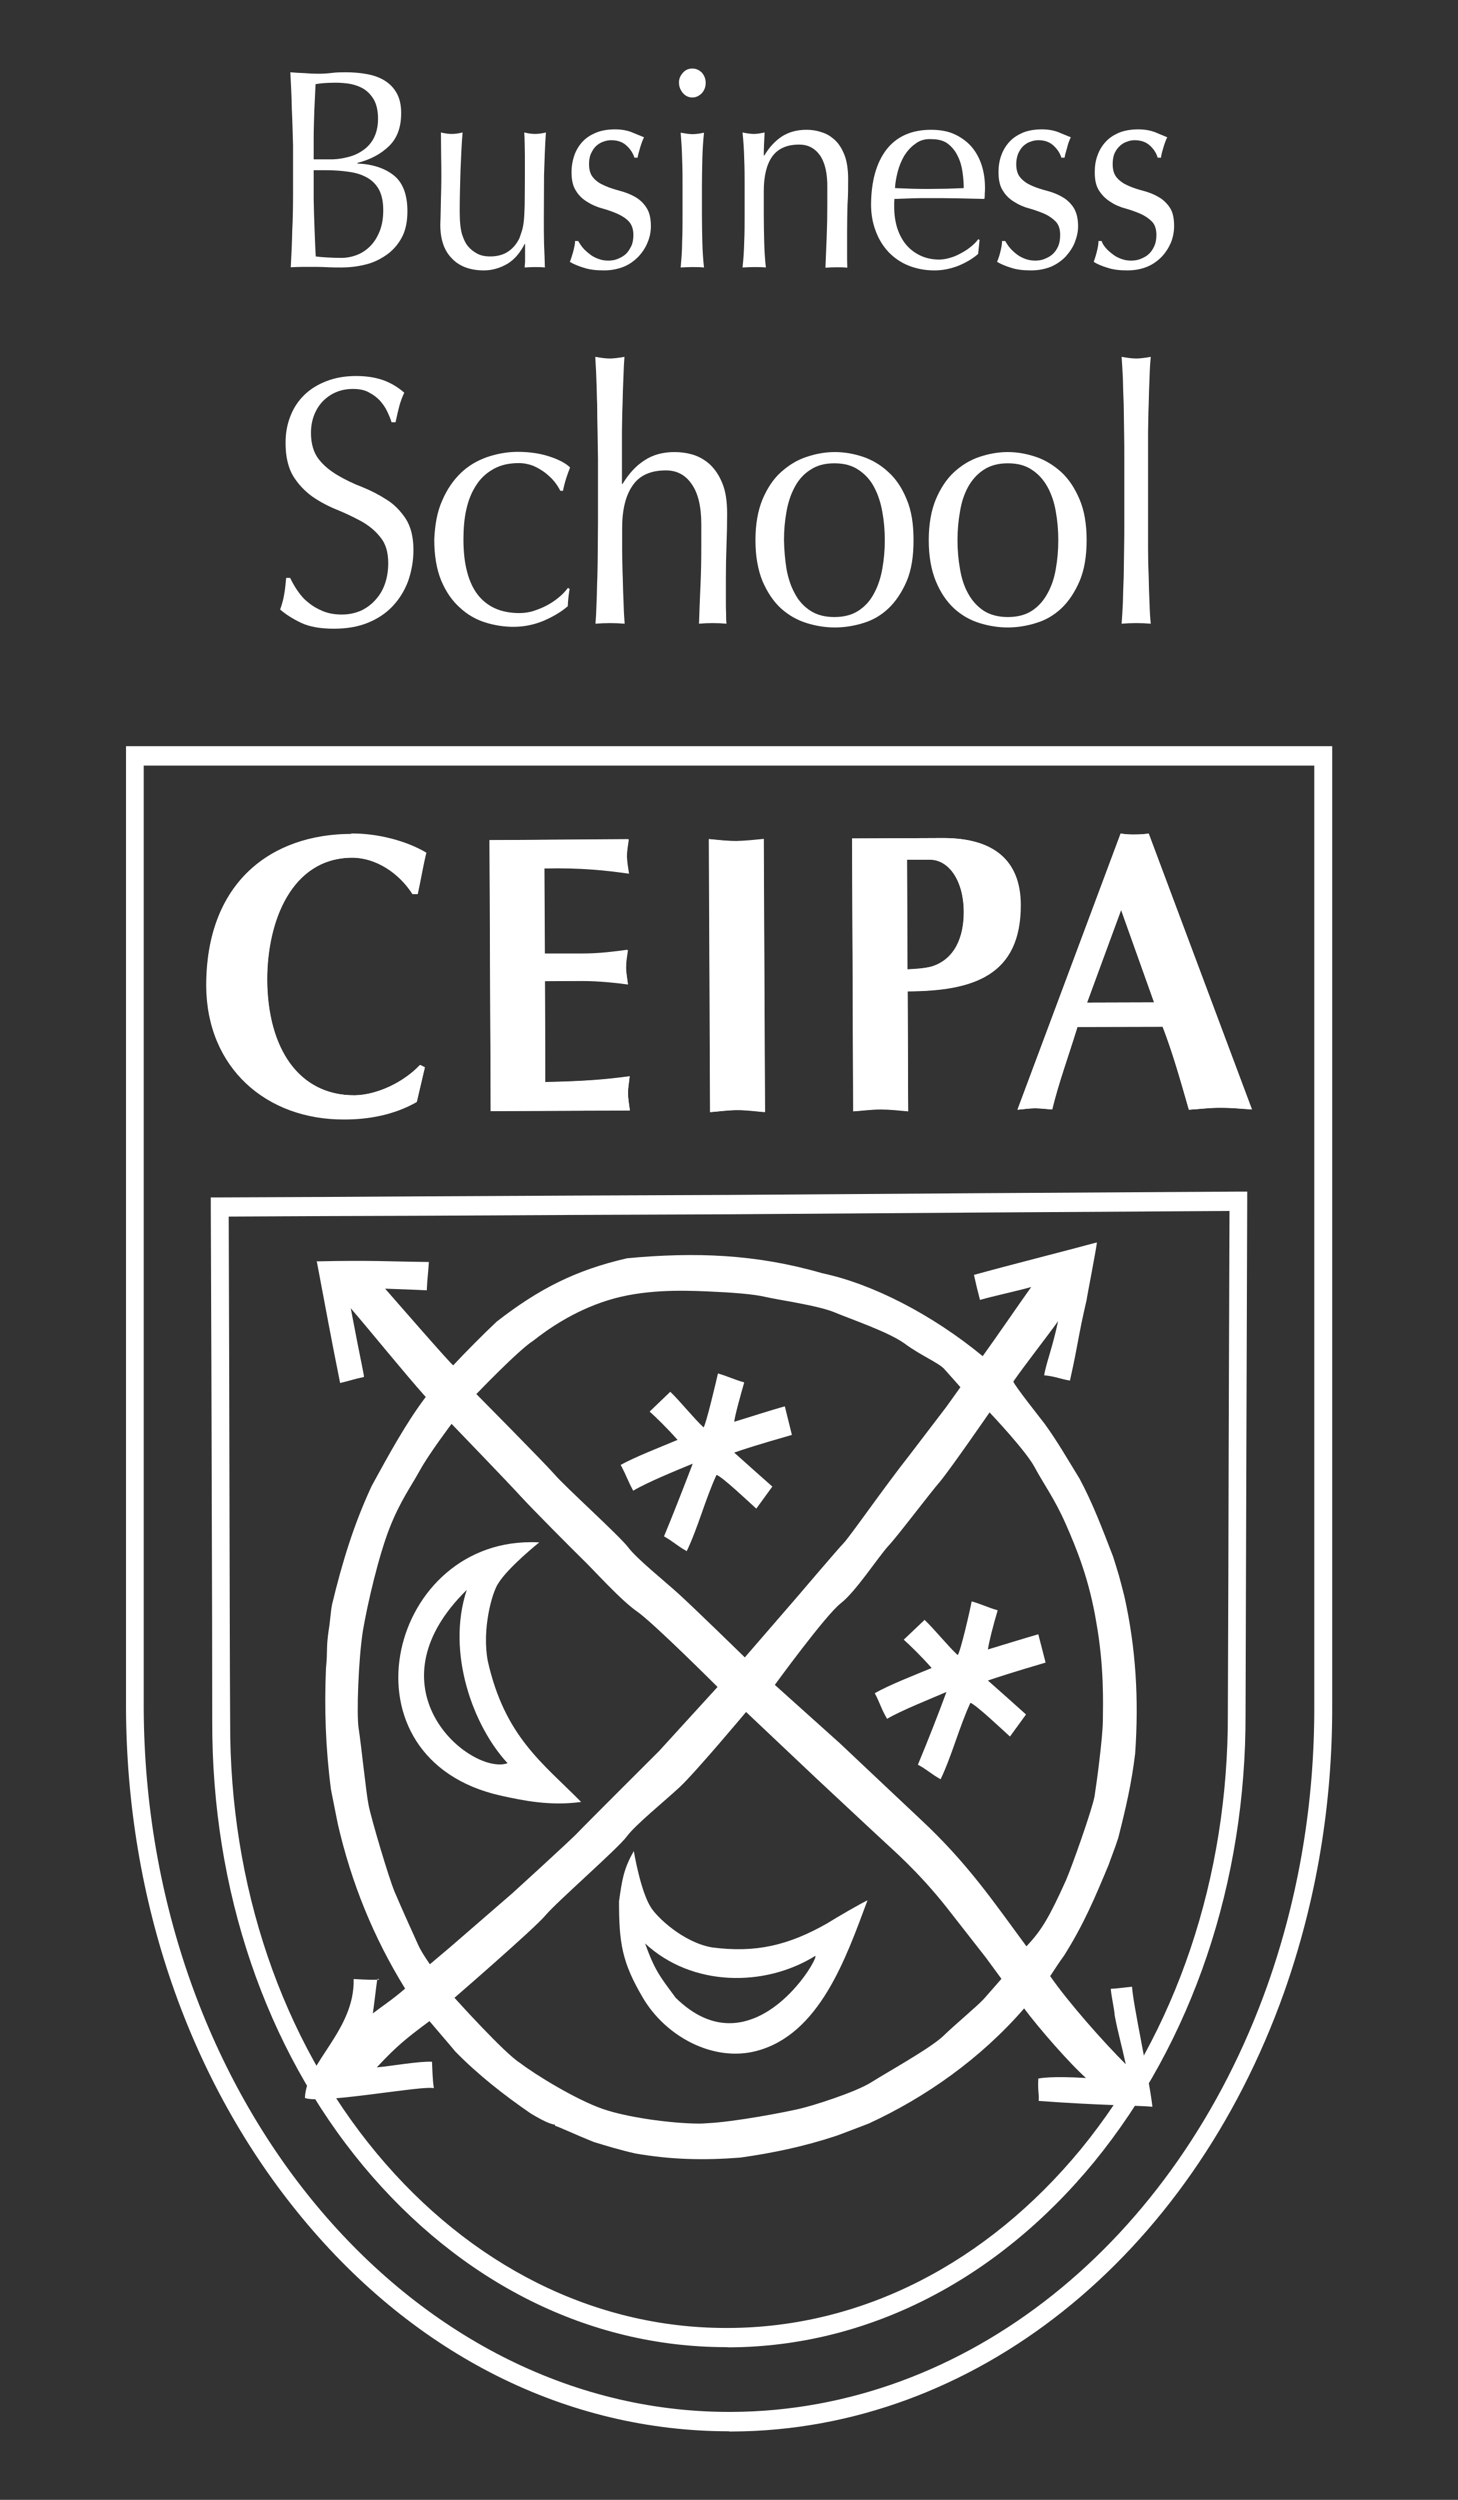<svg xmlns="http://www.w3.org/2000/svg" xmlns:xlink="http://www.w3.org/1999/xlink" id="Capa_1" x="0px" y="0px" viewBox="0 0 70 120" style="enable-background:new 0 0 70 120;" xml:space="preserve">
<rect x="0" y="0" width="70" height="120" fill="#333333" stroke="none"/>
<style type="text/css">
	.st0{fill-rule:evenodd;clip-rule:evenodd;fill:#FFFFFF;}
	.st1{fill:#FFFFFF;}
</style>
<g>
	<path class="st0" d="M20.16,51.12c-0.78,0.83-2.05,1.44-3.14,1.46c-2.7,0.01-4.18-2.27-4.2-5.55c0-2.8,1.16-5.84,4.07-5.86   c1.14,0,2.26,0.73,2.91,1.75h0.25c0.13-0.67,0.24-1.33,0.4-1.96c-1.01-0.62-2.42-0.92-3.59-0.92c-3.82,0.03-6.97,2.3-6.96,7.3   c0.03,3.92,2.88,6.42,6.64,6.4c1.18,0,2.41-0.23,3.47-0.84l0.38-1.64L20.16,51.12z M23.51,40.33l0.05,13l6.68-0.02   c-0.03-0.27-0.09-0.56-0.09-0.83c0-0.26,0.06-0.55,0.08-0.81c-1.06,0.16-2.26,0.25-4.05,0.28l-0.02-4.85l1.82-0.01   c0.8,0.01,1.51,0.08,2.17,0.17c-0.03-0.27-0.09-0.55-0.09-0.82c0-0.27,0.05-0.56,0.09-0.83c-0.65,0.1-1.36,0.18-2.17,0.18   l-1.82,0.01l-0.02-4.11c1.79-0.04,2.99,0.1,4.06,0.25c-0.04-0.26-0.09-0.56-0.1-0.82c0-0.26,0.05-0.55,0.09-0.82L23.51,40.33z    M34.09,53.39c0.45-0.04,0.88-0.1,1.32-0.1c0.43,0,0.88,0.06,1.31,0.1l-0.06-13.11c-0.43,0.05-0.87,0.11-1.31,0.1   c-0.44,0.01-0.87-0.05-1.32-0.1L34.09,53.39z M43.57,47.59c3.17-0.01,5.44-0.76,5.42-4.15c0-2.16-1.33-3.22-3.76-3.21l-4.32,0.02   l0.05,13.1c0.45-0.03,0.88-0.09,1.32-0.09c0.44,0,0.89,0.05,1.32,0.09L43.57,47.59z M43.55,41.27h1.08c0.92-0.01,1.64,1,1.65,2.52   c0,1.17-0.42,2.26-1.56,2.61c-0.36,0.09-0.77,0.13-1.15,0.14L43.55,41.27z M55.82,49.29c0.49,1.27,0.86,2.56,1.26,3.98   c0.51-0.03,1-0.1,1.51-0.1c0.51,0,1,0.05,1.51,0.08l-4.95-13.24c-0.22,0.04-0.43,0.05-0.67,0.05c-0.23,0.01-0.43-0.01-0.67-0.04   l-4.96,13.25c0.27-0.02,0.57-0.07,0.85-0.07c0.27,0,0.54,0.04,0.81,0.05c0.33-1.31,0.77-2.49,1.22-3.95L55.82,49.29z M52.19,48.13   l1.64-4.45l1.58,4.44L52.19,48.13z"></path>
	<path class="st1" d="M35.01,116.71c-7.76,0-15.04-3.63-20.5-10.24c-5.42-6.55-8.42-15.23-8.46-24.45v-46.2h57.91v46   c0.02,4.78-0.76,9.43-2.31,13.82c-4.54,12.76-14.93,21.03-26.5,21.08H35.01z M6.9,36.75v45.27c0.08,18.61,12.69,33.76,28.11,33.76   h0.12c11.21-0.05,21.31-8.09,25.72-20.48c1.51-4.27,2.27-8.81,2.25-13.48V36.75H6.9z"></path>
	<path class="st1" d="M34.85,112.67c-6.56,0-12.74-3.09-17.41-8.7c-4.7-5.66-7.27-13.24-7.25-21.33c0-3.14-0.01-6.28-0.02-9.41   c-0.01-5.1-0.03-10.19-0.05-15.29l0-0.46l0.43,0c3.21-0.01,6.43-0.03,9.65-0.05c4.93-0.03,9.87-0.05,14.81-0.07   c8.16-0.06,16.32-0.11,24.45-0.16h0.42v0.47c-0.01,3.95-0.03,7.9-0.04,11.86c-0.01,4.24-0.03,8.48-0.04,12.71   c0.03,8.11-2.55,15.76-7.27,21.54c-4.69,5.71-10.92,8.87-17.52,8.9L34.85,112.67z M10.98,58.4c0.02,4.95,0.03,9.89,0.04,14.83   c0.01,3.14,0.01,6.28,0.03,9.42c-0.03,7.87,2.48,15.23,7.03,20.71c4.5,5.41,10.46,8.39,16.78,8.39H35   c6.36-0.03,12.36-3.08,16.9-8.59c4.58-5.61,7.08-13.04,7.05-20.92c0.02-4.25,0.03-8.48,0.04-12.72c0.01-3.8,0.03-7.6,0.04-11.39   c-7.99,0.05-16,0.1-24.03,0.16c-4.93,0.02-9.87,0.04-14.8,0.07C17.12,58.37,14.05,58.38,10.98,58.4"></path>
	<path class="st1" d="M23.5,40.33l0.06,13.01l6.68-0.04c-0.04-0.27-0.09-0.56-0.09-0.82c-0.01-0.27,0.05-0.55,0.08-0.82   c-1.06,0.15-2.27,0.25-4.05,0.28l-0.02-4.85l1.83-0.01c0.78,0,1.51,0.07,2.15,0.16c-0.03-0.28-0.09-0.56-0.09-0.83   c0-0.27,0.05-0.56,0.07-0.82c-0.65,0.09-1.36,0.18-2.15,0.18l-1.83,0l-0.02-4.1c1.8-0.04,2.99,0.1,4.06,0.25   c-0.05-0.27-0.09-0.56-0.09-0.82c0-0.26,0.05-0.56,0.08-0.82L23.5,40.33z M35.36,40.37c-0.43,0-0.88-0.05-1.31-0.09l0.05,13.1   c0.44-0.03,0.88-0.1,1.31-0.1c0.44,0,0.88,0.06,1.32,0.09l-0.06-13.1C36.24,40.31,35.79,40.36,35.36,40.37 M43.54,41.26h1.09   c0.92-0.01,1.64,1,1.64,2.53c0,1.16-0.41,2.26-1.55,2.61c-0.37,0.09-0.77,0.11-1.16,0.13L43.54,41.26z M45.23,40.23l-4.32,0.02   l0.06,13.09c0.45-0.03,0.87-0.1,1.32-0.1c0.44,0,0.87,0.06,1.31,0.09l-0.02-5.75c3.16-0.02,5.44-0.75,5.43-4.15   c-0.01-2.14-1.31-3.2-3.7-3.2H45.23z M16.86,40.03c-3.82,0.01-6.96,2.3-6.94,7.28c0.01,3.92,2.86,6.43,6.62,6.41   c1.17-0.01,2.42-0.25,3.47-0.84l0.39-1.65l-0.22-0.11c-0.79,0.83-2.06,1.44-3.14,1.46c-2.71,0.01-4.19-2.27-4.21-5.55   c0-2.8,1.16-5.84,4.08-5.86c1.13-0.01,2.26,0.71,2.92,1.74l0.23-0.01c0.15-0.67,0.25-1.31,0.41-1.97c-1.01-0.6-2.39-0.92-3.53-0.92   H16.86 M53.82,43.67l1.59,4.45l-3.22,0.01L53.82,43.67z M54.47,40.06c-0.22,0-0.44-0.01-0.67-0.05l-4.95,13.26   c0.27-0.02,0.55-0.07,0.84-0.07c0.28,0,0.54,0.04,0.83,0.06c0.32-1.32,0.76-2.51,1.21-3.97l4.09-0.01   c0.49,1.28,0.85,2.58,1.26,3.99c0.51-0.03,1.01-0.1,1.51-0.09c0.51-0.01,1.01,0.05,1.52,0.08l-4.96-13.24   C54.91,40.04,54.71,40.06,54.47,40.06"></path>
	<path class="st1" d="M18.13,94.99c0,0.02,0,0.03-0.01,0.05c0.07-0.01,0.09-0.02,0.08-0.03C18.19,95,18.13,94.99,18.13,94.99   L18.13,94.99 M32.44,95.9c-0.77-1.04-1-1.31-1.47-2.61c2.25,2.09,5.74,2.11,8.17,0.6c0.18,0.04-1.63,3.23-4.12,3.23   C34.22,97.12,33.35,96.79,32.44,95.9 M29.72,91.27c0,2,0.14,2.92,1.14,4.62c1.11,1.89,3.39,3.09,5.43,2.57   c3.06-0.78,4.33-4.48,5.36-7.24c-0.39,0.19-1.41,0.78-1.94,1.11c-1.85,1.05-3.42,1.43-5.54,1.15c-1.39-0.25-2.65-1.47-2.92-1.92   c-0.5-0.77-0.82-2.7-0.82-2.7C29.93,89.72,29.86,90.29,29.72,91.27 M45.98,79.45c-0.43-0.39-1.17-1.3-1.59-1.69l-1,0.95   c0.32,0.29,0.82,0.77,1.34,1.36c-0.77,0.32-2.06,0.82-2.73,1.21c0.28,0.54,0.28,0.69,0.59,1.23c0.65-0.39,2.11-0.97,2.85-1.29   c-0.38,1.04-0.92,2.41-1.37,3.49c0.49,0.27,0.58,0.41,1.09,0.7c0.54-1.13,0.89-2.5,1.43-3.67c0.26,0.08,1.6,1.35,1.9,1.62   l0.77-1.06c-0.45-0.41-1.38-1.23-1.83-1.63c0.45-0.15,1.1-0.37,2.77-0.86l-0.35-1.36c-0.59,0.17-1.83,0.55-2.42,0.73   c0.05-0.36,0.27-1.22,0.47-1.88c-0.54-0.16-0.71-0.27-1.25-0.43C46.58,77.27,46.11,79.31,45.98,79.45 M22.41,76.32   c-1,3.02,0.32,6.56,1.96,8.32c-0.12,0.04-0.24,0.06-0.37,0.06C21.99,84.7,17.87,80.78,22.41,76.32 M24.06,86.2   c1.09,0.24,2.36,0.5,3.84,0.3c-1.83-1.86-3.66-3.12-4.48-6.76c-0.29-1.52,0.2-3.29,0.5-3.73c0.48-0.78,1.97-1.97,1.97-1.97   c-0.13-0.01-0.26-0.01-0.4-0.01C18.55,74.03,16.17,84.45,24.06,86.2 M33.78,68.52c-0.45-0.41-1.17-1.31-1.6-1.71l-0.99,0.95   c0.32,0.29,0.82,0.77,1.34,1.36c-0.76,0.32-2.05,0.82-2.73,1.2c0.29,0.55,0.31,0.69,0.6,1.24c0.66-0.4,2.11-0.99,2.86-1.3   c-0.4,1.04-0.93,2.41-1.38,3.49c0.49,0.28,0.58,0.42,1.09,0.71c0.54-1.12,0.89-2.49,1.43-3.66c0.26,0.07,1.6,1.34,1.91,1.62   l0.77-1.06c-0.46-0.41-1.39-1.23-1.83-1.63c0.45-0.16,1.1-0.37,2.77-0.85l-0.34-1.37c-0.6,0.16-1.83,0.56-2.43,0.74   c0.05-0.37,0.29-1.22,0.48-1.89c-0.55-0.16-0.72-0.27-1.26-0.43C34.38,66.33,33.9,68.36,33.78,68.52 M15.22,60.54L15.22,60.54   c-0.01,0.01-0.01,0.01-0.02,0.01c-0.01,0.01-0.02,0.02,0,0.01h0.02V60.54C15.22,60.54,15.22,60.54,15.22,60.54 M28.95,101.24   c-1.28-0.44-3.27-1.66-3.98-2.21c-0.75-0.46-3.15-3.13-3.15-3.13s3.85-3.33,4.38-3.97c0.55-0.65,3.47-3.2,3.89-3.77   c0.43-0.58,1.8-1.68,2.55-2.38c0.76-0.71,3.18-3.6,3.18-3.6l3.29,3.11c0,0,3.08,2.88,3.39,3.16c0.3,0.29,1.58,1.38,2.94,3.1   l1.9,2.43l0.74,1.01c0,0-0.52,0.6-0.84,0.96c-0.33,0.36-1.35,1.2-1.98,1.81c-0.65,0.6-2.68,1.72-3.45,2.21   c-0.78,0.48-2.81,1.12-3.43,1.26c-0.62,0.15-3.11,0.63-4.41,0.69c-0.13,0.01-0.27,0.02-0.41,0.02   C32.18,101.93,30.11,101.64,28.95,101.24 M20.09,93.39c-0.17-0.37-0.86-1.9-1.15-2.59c-0.28-0.67-1.14-3.57-1.25-4.18   c-0.12-0.62-0.36-2.96-0.47-3.64c-0.11-0.67-0.01-3.33,0.2-4.68c0.23-1.36,0.77-3.64,1.28-4.94c0.51-1.3,1.02-1.98,1.46-2.78   c0.44-0.8,1.52-2.23,1.52-2.23s2.78,2.88,3.34,3.5c0.56,0.61,2.39,2.45,2.9,2.95c0.51,0.48,1.87,2.01,2.67,2.56   c0.79,0.55,3.86,3.62,3.86,3.62l-2.81,3.08c0,0-3.61,3.6-3.89,3.9c-0.28,0.31-3.16,2.93-3.16,2.93l-2.99,2.59l-0.96,0.81   C20.66,94.32,20.26,93.76,20.09,93.39 M44.17,87.31c-0.28-0.26-3.84-3.62-3.84-3.62l-3.13-2.81c0,0,2.45-3.37,3.17-3.92   c0.72-0.56,1.81-2.24,2.28-2.75c0.46-0.49,1.97-2.5,2.49-3.1c0.52-0.63,2.37-3.31,2.37-3.31s1.77,1.86,2.18,2.66   c0.43,0.8,0.94,1.48,1.47,2.68c0.53,1.2,1.14,2.69,1.48,4.77c0.37,2.08,0.32,3.83,0.31,4.68c-0.01,0.85-0.3,3.02-0.4,3.64   c-0.11,0.62-1.09,3.39-1.38,4.05c-0.81,1.79-1.17,2.39-1.89,3.15C47.7,91.29,46.46,89.44,44.17,87.31 M32.56,76.49   c-0.72-0.65-1.98-1.66-2.39-2.2c-0.4-0.54-3.05-2.93-3.55-3.52c-0.52-0.59-3.75-3.85-3.75-3.85s2.03-2.12,2.73-2.56   c0.65-0.51,1.89-1.41,3.58-1.94c1.69-0.53,3.53-0.48,4.75-0.43c1.2,0.05,2.26,0.13,2.84,0.27c0.58,0.14,2.51,0.4,3.33,0.75   c0.82,0.34,2.53,0.92,3.31,1.47c0.78,0.58,1.6,0.91,1.91,1.22c0.3,0.33,0.79,0.89,0.79,0.89l-0.68,0.95l-1.74,2.28   c-1.27,1.61-2.93,4.01-3.21,4.28c-0.27,0.28-2.22,2.57-2.22,2.57l-2.5,2.89C35.76,79.56,33.27,77.13,32.56,76.49 M46.76,61.2   c0.14,0.63,0.13,0.56,0.29,1.2c0.66-0.19,1.8-0.43,2.46-0.62c-0.64,0.9-1.68,2.42-2.33,3.32c-2.43-2-5.29-3.47-7.7-3.98   c-3.21-0.93-6.13-1.02-9.37-0.72c-2.48,0.57-4.24,1.47-6.26,3.04c-0.62,0.58-1.53,1.5-2.09,2.1c-0.07,0-2.98-3.35-3.27-3.68   c0.53,0.02,1.47,0.05,2,0.08c0.03-0.66,0.06-0.7,0.1-1.36c-1.82-0.02-2.75-0.09-5.38-0.03c0.4,2.11,0.69,3.71,1.12,5.84   c0.58-0.14,0.55-0.16,1.14-0.29c0.03-0.04-0.12-0.6-0.63-3.3c1.04,1.21,2.53,3.06,3.6,4.26c-0.97,1.28-1.82,2.86-2.59,4.26   c-0.86,1.85-1.41,3.64-1.9,5.67c-0.08,0.37-0.1,0.89-0.17,1.27c-0.13,0.9-0.04,0.9-0.13,1.83c-0.08,1.96-0.02,3.8,0.24,5.81   c0.1,0.52,0.23,1.15,0.33,1.66c0.65,2.82,1.7,5.42,3.23,7.9c-0.61,0.53-1.11,0.85-1.55,1.19c0.06-0.37,0.15-1.22,0.21-1.62   c-0.13,0.01-0.44,0.01-1.13-0.03c0.06,2.46-2.29,4.01-2.34,5.71c0.41,0.16,2-0.02,3.47-0.21c1.27-0.16,2.46-0.33,2.72-0.26   c-0.07-0.44-0.07-0.95-0.09-1.27c-0.63-0.03-1.95,0.21-2.65,0.27c0.98-1.05,1.44-1.41,2.53-2.22c0.41,0.49,0.85,0.99,1.25,1.47   c1.09,1.11,2.3,2.06,3.62,2.97c0.21,0.12,0.83,0.5,1.15,0.53c0,0.02,0.01,0.04,0.02,0.06c0.12,0.02,0.97,0.42,1.84,0.77   c0.62,0.19,1.28,0.39,1.99,0.55c1.7,0.3,3.29,0.34,5.06,0.2c1.57-0.22,3.09-0.54,4.65-1.06c0.5-0.19,1.01-0.38,1.5-0.57   c2.74-1.26,5.38-3.12,7.47-5.53c0.68,0.92,2.2,2.66,2.97,3.34c-1.67-0.1-2.22,0.01-2.29,0.03c-0.03,0.65,0.04,0.68,0.02,1.07   c2.93,0.22,4.63,0.21,5.46,0.28c-0.19-1.56-0.93-4.91-0.98-5.76c-0.33,0.03-0.74,0.09-1.02,0.1c0.03,0.4,0.16,0.89,0.19,1.29   c0.14,0.75,0.31,1.33,0.53,2.33c-1.04-1.03-2.75-2.96-3.63-4.23c0.23-0.35,0.43-0.66,0.67-0.99c0.95-1.51,1.48-2.78,2.14-4.36   c0.08-0.25,0.31-0.81,0.46-1.29c0.36-1.42,0.63-2.57,0.81-4.04c0.18-2.61,0.04-5.05-0.52-7.56c-0.25-0.98-0.25-0.98-0.54-1.9   c-0.51-1.32-0.98-2.57-1.61-3.74c-0.59-0.96-1.07-1.8-1.68-2.64c-0.23-0.3-1.42-1.8-1.5-2.02c0.51-0.74,1.62-2.16,2.15-2.9   c-0.27,1.28-0.57,2-0.67,2.6c0.51,0.04,0.82,0.19,1.24,0.25c0.41-1.83,0.38-2.07,0.8-3.87c-0.01-0.02,0.52-2.73,0.49-2.76   C51,60.09,48.45,60.73,46.76,61.2"></path>
	<path class="st1" d="M14.01,5.22C14,4.63,13.97,4.05,13.94,3.47c0.22,0.02,0.45,0.03,0.67,0.04c0.22,0.02,0.45,0.03,0.67,0.03   c0.21,0,0.43-0.01,0.66-0.04c0.23-0.03,0.45-0.03,0.67-0.03c0.36,0,0.7,0.03,1.02,0.09c0.32,0.06,0.6,0.16,0.84,0.31   c0.24,0.15,0.44,0.35,0.58,0.61c0.14,0.25,0.21,0.57,0.21,0.95c0,0.68-0.19,1.2-0.58,1.58c-0.39,0.38-0.89,0.65-1.52,0.81v0.03   c0.74,0.03,1.33,0.23,1.76,0.58c0.43,0.35,0.64,0.93,0.64,1.71c0,0.51-0.09,0.94-0.28,1.28c-0.19,0.35-0.45,0.63-0.76,0.84   c-0.31,0.21-0.65,0.37-1.02,0.45c-0.37,0.09-0.74,0.13-1.11,0.13c-0.19,0-0.4,0-0.61-0.01c-0.2-0.01-0.41-0.02-0.61-0.02h-0.61   c-0.2,0-0.4,0.01-0.6,0.02c0.03-0.58,0.06-1.16,0.07-1.74c0.03-0.58,0.04-1.17,0.04-1.77V6.99C14.05,6.39,14.04,5.8,14.01,5.22    M16.62,7.56c0.29-0.06,0.55-0.17,0.77-0.32c0.23-0.15,0.42-0.35,0.55-0.6c0.13-0.25,0.21-0.56,0.21-0.94   c0-0.38-0.07-0.67-0.19-0.9c-0.13-0.22-0.28-0.39-0.48-0.52c-0.19-0.12-0.41-0.2-0.65-0.25c-0.24-0.04-0.48-0.06-0.73-0.06   c-0.21,0-0.4,0.01-0.55,0.02c-0.15,0.01-0.28,0.03-0.4,0.05c-0.02,0.44-0.04,0.86-0.06,1.29c-0.01,0.43-0.03,0.86-0.03,1.29v1.03   h0.68C16.05,7.66,16.34,7.63,16.62,7.56 M15.1,10.94c0.02,0.45,0.03,0.91,0.06,1.37c0.16,0.02,0.34,0.04,0.56,0.05   c0.22,0.01,0.45,0.02,0.66,0.02c0.27,0,0.52-0.05,0.78-0.15c0.24-0.1,0.46-0.25,0.64-0.44c0.18-0.19,0.33-0.43,0.44-0.72   c0.11-0.29,0.16-0.61,0.16-0.98c0-0.38-0.06-0.7-0.19-0.96c-0.13-0.25-0.32-0.45-0.56-0.59c-0.24-0.14-0.53-0.24-0.88-0.29   c-0.34-0.05-0.71-0.08-1.14-0.08h-0.57v1.39C15.07,10.02,15.08,10.48,15.1,10.94"></path>
	<path class="st1" d="M21.17,9.55c0.01-0.34,0.02-0.68,0.02-1.02c0-0.32,0-0.66-0.01-1.04c0-0.37-0.01-0.75-0.01-1.13   c0.21,0.05,0.38,0.07,0.52,0.07c0.14,0,0.31-0.02,0.52-0.07c-0.05,0.55-0.07,1.14-0.1,1.8c-0.02,0.65-0.04,1.32-0.04,2   c0,0.47,0.04,0.84,0.11,1.08c0.08,0.25,0.17,0.44,0.28,0.57c0.11,0.14,0.26,0.26,0.44,0.36c0.18,0.1,0.39,0.14,0.64,0.14   c0.34,0,0.64-0.08,0.88-0.25c0.24-0.17,0.4-0.38,0.52-0.63c0.05-0.15,0.1-0.28,0.13-0.39c0.03-0.11,0.06-0.25,0.08-0.44   c0.02-0.18,0.03-0.43,0.04-0.74c0-0.31,0.01-0.73,0.01-1.27V7.46c0-0.2-0.01-0.39-0.01-0.58c0-0.18-0.01-0.35-0.02-0.52   c0.1,0.02,0.18,0.04,0.26,0.05c0.08,0.01,0.18,0.02,0.26,0.02c0.09,0,0.18-0.01,0.26-0.02c0.09-0.01,0.17-0.03,0.26-0.05   c-0.05,0.71-0.07,1.4-0.09,2.05c0,0.66-0.01,1.36-0.01,2.1c0,0.41,0,0.81,0.01,1.2c0.02,0.39,0.03,0.76,0.04,1.13   c-0.16-0.02-0.33-0.02-0.48-0.02c-0.17,0-0.33,0.01-0.49,0.02c0-0.08,0.01-0.17,0.02-0.26c0-0.09,0-0.19,0-0.29v-0.58h-0.02   c-0.22,0.43-0.5,0.76-0.84,0.96c-0.35,0.2-0.72,0.31-1.12,0.31c-0.65,0-1.17-0.19-1.53-0.57c-0.38-0.38-0.56-0.92-0.56-1.63   C21.16,10.3,21.16,9.89,21.17,9.55"></path>
	<path class="st1" d="M27.97,11.88c0.09,0.11,0.2,0.21,0.32,0.3c0.11,0.1,0.26,0.18,0.42,0.24c0.15,0.06,0.31,0.09,0.49,0.09   c0.16,0,0.31-0.02,0.45-0.08c0.15-0.06,0.28-0.13,0.39-0.23c0.11-0.1,0.19-0.23,0.27-0.39c0.07-0.15,0.1-0.33,0.1-0.53   c0-0.28-0.08-0.5-0.22-0.65c-0.14-0.15-0.33-0.27-0.55-0.37c-0.21-0.09-0.45-0.18-0.71-0.25c-0.26-0.07-0.5-0.17-0.72-0.31   c-0.22-0.13-0.41-0.3-0.55-0.53c-0.15-0.22-0.22-0.51-0.22-0.9c0-0.3,0.05-0.57,0.14-0.83c0.09-0.25,0.23-0.47,0.4-0.65   c0.18-0.19,0.39-0.32,0.66-0.43c0.25-0.1,0.55-0.15,0.89-0.15c0.31,0,0.57,0.05,0.78,0.13c0.21,0.09,0.42,0.17,0.61,0.25   c-0.07,0.14-0.13,0.3-0.19,0.51c-0.06,0.2-0.1,0.35-0.12,0.47h-0.15c-0.07-0.22-0.2-0.42-0.39-0.59c-0.19-0.17-0.43-0.25-0.72-0.25   c-0.13,0-0.25,0.02-0.38,0.07c-0.12,0.04-0.24,0.11-0.34,0.2c-0.1,0.09-0.18,0.21-0.25,0.36c-0.07,0.14-0.1,0.32-0.1,0.52   c0,0.29,0.07,0.51,0.22,0.67c0.14,0.16,0.33,0.28,0.55,0.37c0.21,0.1,0.46,0.17,0.71,0.24c0.26,0.07,0.5,0.16,0.73,0.29   c0.21,0.12,0.4,0.29,0.54,0.51c0.15,0.22,0.22,0.52,0.22,0.9c0,0.26-0.05,0.52-0.16,0.78c-0.1,0.25-0.25,0.48-0.45,0.69   c-0.2,0.2-0.43,0.37-0.71,0.48c-0.28,0.11-0.59,0.17-0.94,0.17c-0.38,0-0.71-0.04-0.97-0.13c-0.26-0.08-0.48-0.17-0.66-0.28   c0.05-0.12,0.1-0.28,0.16-0.49c0.05-0.2,0.09-0.37,0.09-0.51h0.15C27.82,11.67,27.88,11.77,27.97,11.88"></path>
	<path class="st1" d="M32.79,3.49c0.12-0.14,0.28-0.2,0.45-0.2c0.18,0,0.33,0.07,0.46,0.2c0.12,0.14,0.18,0.3,0.18,0.49   c0,0.19-0.06,0.35-0.18,0.49c-0.13,0.13-0.28,0.21-0.46,0.21c-0.17,0-0.33-0.07-0.45-0.21c-0.12-0.14-0.19-0.31-0.19-0.49   C32.59,3.8,32.66,3.63,32.79,3.49 M32.75,7.63c-0.01-0.45-0.04-0.87-0.07-1.26c0.23,0.04,0.42,0.07,0.56,0.07   c0.14,0,0.33-0.02,0.56-0.07c-0.04,0.39-0.07,0.81-0.08,1.26C33.71,8.08,33.7,8.5,33.7,8.91v1.42c0,0.41,0.01,0.84,0.02,1.29   c0.01,0.45,0.04,0.86,0.08,1.22c-0.19-0.02-0.38-0.02-0.56-0.02c-0.19,0-0.37,0.01-0.56,0.02c0.03-0.36,0.07-0.77,0.07-1.22   c0.02-0.45,0.02-0.88,0.02-1.29V8.91C32.77,8.5,32.77,8.08,32.75,7.63"></path>
	<path class="st1" d="M39.37,7.46c-0.25-0.35-0.58-0.52-1-0.52c-0.59,0-1.02,0.19-1.3,0.58c-0.27,0.39-0.4,0.94-0.4,1.65v1.16   c0,0.41,0.01,0.84,0.02,1.29c0.01,0.45,0.04,0.86,0.08,1.22c-0.19-0.02-0.38-0.02-0.56-0.02c-0.18,0-0.37,0.01-0.56,0.02   c0.04-0.36,0.07-0.77,0.08-1.22c0.02-0.45,0.02-0.88,0.02-1.29V8.91c0-0.41,0-0.84-0.02-1.29c-0.01-0.45-0.04-0.87-0.08-1.26   c0.24,0.05,0.43,0.07,0.56,0.07c0.07,0,0.14-0.01,0.22-0.02c0.08-0.01,0.17-0.03,0.28-0.05c-0.02,0.36-0.04,0.73-0.04,1.1h0.03   c0.23-0.39,0.52-0.7,0.84-0.91c0.33-0.21,0.72-0.32,1.18-0.32c0.23,0,0.47,0.03,0.7,0.11c0.25,0.07,0.45,0.19,0.65,0.37   c0.2,0.18,0.35,0.42,0.47,0.72c0.12,0.3,0.18,0.7,0.18,1.17c0,0.39,0,0.79-0.03,1.21c-0.01,0.41-0.02,0.85-0.02,1.32v0.89   c0,0.14,0,0.29,0,0.43c0,0.14,0.01,0.28,0.01,0.4c-0.16-0.02-0.34-0.02-0.53-0.02c-0.17,0-0.35,0.01-0.52,0.02   c0.02-0.47,0.04-0.96,0.06-1.46c0.02-0.5,0.03-1.02,0.03-1.55V9.01C39.73,8.33,39.61,7.81,39.37,7.46"></path>
	<path class="st1" d="M42.56,7.18c0.49-0.63,1.21-0.95,2.14-0.95c0.44,0,0.82,0.07,1.14,0.22c0.32,0.15,0.59,0.35,0.81,0.6   c0.21,0.25,0.37,0.54,0.48,0.88c0.11,0.34,0.16,0.7,0.16,1.08c0,0.09,0,0.18-0.01,0.27c0,0.09,0,0.17-0.02,0.27   c-0.44-0.01-0.9-0.02-1.34-0.03c-0.44-0.01-0.89-0.01-1.34-0.01c-0.27,0-0.55,0-0.82,0.01c-0.27,0.01-0.55,0.02-0.82,0.03   c0,0.05-0.01,0.11-0.01,0.21v0.18c0,0.35,0.05,0.68,0.14,0.99c0.1,0.31,0.24,0.58,0.42,0.8c0.18,0.22,0.41,0.4,0.68,0.53   c0.27,0.13,0.57,0.2,0.92,0.2c0.17,0,0.34-0.03,0.51-0.08c0.18-0.05,0.35-0.12,0.51-0.21c0.16-0.08,0.33-0.19,0.47-0.3   c0.15-0.12,0.28-0.24,0.39-0.39l0.06,0.04l-0.07,0.67c-0.25,0.22-0.57,0.41-0.93,0.56c-0.38,0.15-0.76,0.23-1.17,0.23   c-0.45,0-0.86-0.08-1.24-0.23c-0.37-0.15-0.69-0.37-0.96-0.65c-0.27-0.29-0.48-0.63-0.62-1.02c-0.15-0.39-0.22-0.82-0.22-1.27   C41.83,8.7,42.07,7.82,42.56,7.18 M43.95,6.9c-0.22,0.15-0.39,0.35-0.54,0.58c-0.13,0.23-0.24,0.49-0.31,0.76   c-0.07,0.28-0.12,0.54-0.13,0.79c0.26,0.01,0.53,0.02,0.81,0.03c0.28,0.01,0.55,0.01,0.82,0.01c0.27,0,0.55-0.01,0.84-0.01   c0.28-0.01,0.56-0.02,0.83-0.03c0-0.25-0.02-0.5-0.06-0.78c-0.04-0.27-0.11-0.53-0.23-0.76c-0.11-0.24-0.27-0.43-0.46-0.58   c-0.2-0.16-0.47-0.23-0.8-0.23C44.42,6.66,44.15,6.74,43.95,6.9"></path>
	<path class="st1" d="M48.47,11.88c0.09,0.11,0.2,0.21,0.31,0.3c0.12,0.1,0.27,0.18,0.42,0.24c0.16,0.06,0.32,0.09,0.5,0.09   c0.15,0,0.31-0.02,0.45-0.08c0.15-0.06,0.28-0.13,0.39-0.23c0.11-0.1,0.2-0.23,0.27-0.39c0.06-0.15,0.09-0.33,0.09-0.53   c0-0.28-0.07-0.5-0.22-0.65c-0.15-0.15-0.32-0.27-0.54-0.37c-0.22-0.09-0.46-0.18-0.71-0.25c-0.27-0.07-0.5-0.17-0.72-0.31   c-0.22-0.13-0.41-0.3-0.55-0.53c-0.15-0.22-0.22-0.51-0.22-0.9c0-0.3,0.04-0.57,0.14-0.83c0.09-0.25,0.23-0.47,0.4-0.65   c0.18-0.19,0.39-0.32,0.65-0.43c0.25-0.1,0.56-0.15,0.89-0.15c0.31,0,0.57,0.05,0.78,0.13c0.21,0.09,0.42,0.17,0.61,0.25   c-0.07,0.14-0.13,0.3-0.18,0.51c-0.06,0.2-0.1,0.35-0.12,0.47h-0.15c-0.07-0.22-0.2-0.42-0.39-0.59c-0.19-0.17-0.43-0.25-0.71-0.25   c-0.13,0-0.25,0.02-0.38,0.07c-0.13,0.04-0.24,0.11-0.34,0.2c-0.1,0.09-0.18,0.21-0.25,0.36c-0.06,0.14-0.1,0.32-0.1,0.52   c0,0.29,0.07,0.51,0.22,0.67c0.14,0.16,0.33,0.28,0.54,0.37c0.22,0.1,0.46,0.17,0.72,0.24c0.26,0.07,0.5,0.16,0.72,0.29   c0.22,0.12,0.4,0.29,0.55,0.51c0.14,0.22,0.22,0.52,0.22,0.9c0,0.26-0.06,0.52-0.16,0.78c-0.1,0.25-0.26,0.48-0.45,0.69   c-0.2,0.2-0.44,0.37-0.71,0.48c-0.28,0.11-0.59,0.17-0.94,0.17c-0.39,0-0.71-0.04-0.97-0.13c-0.26-0.08-0.47-0.17-0.66-0.28   c0.05-0.12,0.11-0.28,0.16-0.49c0.05-0.2,0.08-0.37,0.08-0.51h0.15C48.32,11.67,48.38,11.77,48.47,11.88"></path>
	<path class="st1" d="M53.07,11.88c0.09,0.11,0.2,0.21,0.32,0.3c0.12,0.1,0.26,0.18,0.42,0.24c0.15,0.06,0.32,0.09,0.49,0.09   c0.16,0,0.31-0.02,0.46-0.08c0.15-0.06,0.28-0.13,0.39-0.23c0.11-0.1,0.2-0.23,0.27-0.39c0.07-0.15,0.1-0.33,0.1-0.53   c0-0.28-0.07-0.5-0.22-0.65c-0.15-0.15-0.33-0.27-0.55-0.37c-0.22-0.09-0.45-0.18-0.71-0.25c-0.26-0.07-0.5-0.17-0.71-0.31   c-0.21-0.13-0.4-0.3-0.55-0.53c-0.15-0.22-0.22-0.51-0.22-0.9c0-0.3,0.04-0.57,0.14-0.83c0.09-0.25,0.23-0.47,0.4-0.65   c0.18-0.19,0.39-0.32,0.65-0.43c0.26-0.1,0.56-0.15,0.9-0.15c0.31,0,0.57,0.05,0.79,0.13c0.21,0.09,0.41,0.17,0.6,0.25   c-0.07,0.14-0.13,0.3-0.19,0.51c-0.06,0.2-0.1,0.35-0.11,0.47h-0.16c-0.06-0.22-0.19-0.42-0.38-0.59   c-0.19-0.17-0.44-0.25-0.72-0.25c-0.12,0-0.25,0.02-0.37,0.07c-0.13,0.04-0.24,0.11-0.34,0.2c-0.1,0.09-0.19,0.21-0.26,0.36   c-0.06,0.14-0.09,0.32-0.09,0.52c0,0.29,0.07,0.51,0.22,0.67c0.14,0.16,0.33,0.28,0.54,0.37c0.22,0.1,0.45,0.17,0.71,0.24   c0.26,0.07,0.5,0.16,0.72,0.29c0.22,0.12,0.4,0.29,0.55,0.51c0.15,0.22,0.21,0.52,0.21,0.9c0,0.26-0.05,0.52-0.15,0.78   c-0.11,0.25-0.25,0.48-0.45,0.69c-0.2,0.2-0.43,0.37-0.71,0.48c-0.27,0.11-0.58,0.17-0.94,0.17c-0.38,0-0.7-0.04-0.96-0.13   c-0.26-0.08-0.48-0.17-0.65-0.28c0.04-0.12,0.1-0.28,0.15-0.49c0.05-0.2,0.08-0.37,0.08-0.51h0.15   C52.92,11.67,52.98,11.77,53.07,11.88"></path>
	<path class="st1" d="M14.28,28.35c0.15,0.22,0.31,0.41,0.52,0.57c0.2,0.17,0.44,0.31,0.71,0.42c0.27,0.11,0.57,0.16,0.9,0.16   c0.35,0,0.65-0.07,0.93-0.19c0.27-0.13,0.51-0.31,0.7-0.53c0.2-0.22,0.35-0.48,0.45-0.78c0.1-0.3,0.15-0.62,0.15-0.96   c0-0.52-0.12-0.94-0.37-1.24c-0.24-0.31-0.54-0.56-0.91-0.77c-0.37-0.2-0.76-0.39-1.18-0.56c-0.42-0.17-0.82-0.38-1.18-0.63   c-0.36-0.26-0.67-0.58-0.92-0.98c-0.24-0.4-0.37-0.93-0.37-1.6c0-0.47,0.08-0.91,0.24-1.3c0.15-0.39,0.38-0.73,0.67-1.01   c0.29-0.28,0.65-0.5,1.07-0.66c0.42-0.16,0.88-0.24,1.41-0.24c0.5,0,0.93,0.07,1.3,0.2c0.36,0.13,0.7,0.33,1.01,0.6   c-0.09,0.19-0.17,0.4-0.23,0.61c-0.06,0.22-0.12,0.49-0.19,0.81h-0.19c-0.05-0.16-0.12-0.33-0.21-0.52   c-0.08-0.18-0.21-0.36-0.35-0.52c-0.15-0.16-0.33-0.29-0.54-0.4c-0.2-0.11-0.45-0.16-0.75-0.16c-0.3,0-0.56,0.05-0.8,0.15   c-0.25,0.1-0.46,0.25-0.65,0.44c-0.18,0.19-0.32,0.41-0.42,0.67c-0.1,0.26-0.15,0.54-0.15,0.85c0,0.53,0.13,0.95,0.37,1.26   c0.24,0.31,0.55,0.56,0.92,0.78c0.36,0.21,0.75,0.4,1.17,0.56c0.42,0.17,0.81,0.37,1.18,0.61c0.37,0.23,0.66,0.54,0.91,0.91   c0.24,0.38,0.37,0.87,0.37,1.5c0,0.52-0.09,1.01-0.25,1.48c-0.17,0.46-0.42,0.87-0.75,1.22c-0.33,0.35-0.73,0.61-1.2,0.8   c-0.47,0.19-1.01,0.28-1.62,0.28c-0.64,0-1.17-0.09-1.57-0.28c-0.4-0.19-0.73-0.4-1.01-0.64c0.09-0.26,0.16-0.5,0.19-0.71   c0.04-0.21,0.07-0.48,0.1-0.81h0.19C14.02,27.93,14.14,28.15,14.28,28.35"></path>
	<path class="st1" d="M21.23,24.03c0.23-0.54,0.53-0.97,0.89-1.32c0.36-0.35,0.79-0.6,1.27-0.77c0.48-0.16,0.97-0.25,1.47-0.25   c0.57,0,1.09,0.08,1.54,0.23c0.45,0.15,0.78,0.33,0.97,0.52c-0.07,0.17-0.13,0.35-0.19,0.53c-0.06,0.19-0.11,0.38-0.15,0.59H26.9   c-0.07-0.15-0.17-0.3-0.29-0.45c-0.13-0.16-0.28-0.29-0.44-0.42c-0.18-0.13-0.36-0.24-0.57-0.33c-0.21-0.08-0.44-0.13-0.69-0.13   c-0.47,0-0.87,0.09-1.21,0.28c-0.34,0.19-0.62,0.44-0.83,0.77c-0.22,0.33-0.38,0.72-0.48,1.17c-0.1,0.44-0.14,0.93-0.14,1.45   c0,1.16,0.23,2.05,0.68,2.64c0.46,0.59,1.12,0.89,2.01,0.89c0.21,0,0.43-0.03,0.64-0.09c0.21-0.07,0.43-0.15,0.64-0.26   c0.21-0.11,0.4-0.23,0.58-0.38c0.18-0.14,0.34-0.31,0.47-0.48l0.08,0.05c-0.05,0.27-0.08,0.55-0.09,0.83   c-0.31,0.27-0.7,0.5-1.16,0.7c-0.46,0.19-0.94,0.29-1.45,0.29c-0.45,0-0.9-0.07-1.35-0.21c-0.45-0.14-0.87-0.38-1.23-0.72   c-0.37-0.33-0.67-0.77-0.89-1.3c-0.22-0.54-0.33-1.19-0.33-1.96C20.88,25.19,20.99,24.56,21.23,24.03"></path>
	<path class="st1" d="M28.69,20.76c-0.01-0.45-0.02-0.9-0.02-1.34c-0.02-0.44-0.02-0.86-0.04-1.27c-0.01-0.4-0.04-0.74-0.05-1.02   c0.28,0.05,0.52,0.08,0.7,0.08c0.17,0,0.41-0.03,0.7-0.08c-0.02,0.28-0.04,0.62-0.05,1.02c-0.02,0.4-0.03,0.81-0.04,1.25   c-0.02,0.44-0.02,0.87-0.03,1.31c0,0.44,0,0.85,0,1.23v1.29h0.03c0.29-0.48,0.64-0.87,1.05-1.13c0.4-0.27,0.89-0.4,1.45-0.4   c0.29,0,0.59,0.04,0.89,0.13c0.29,0.09,0.57,0.25,0.81,0.47c0.23,0.22,0.44,0.52,0.59,0.9c0.16,0.38,0.23,0.87,0.23,1.46   c0,0.48-0.01,0.99-0.03,1.5c-0.02,0.51-0.03,1.06-0.03,1.64v1.11c0,0.18,0,0.36,0.01,0.53c0,0.18,0,0.35,0.02,0.5   c-0.21-0.02-0.43-0.03-0.67-0.03c-0.23,0-0.44,0.01-0.65,0.03c0.02-0.59,0.04-1.19,0.07-1.82c0.03-0.62,0.04-1.27,0.04-1.92v-1.03   c0-0.85-0.15-1.49-0.46-1.93c-0.3-0.44-0.71-0.66-1.24-0.66c-0.73,0-1.27,0.24-1.6,0.73c-0.34,0.49-0.5,1.17-0.5,2.05   c0,0.32,0,0.68,0,1.11c0.01,0.42,0.01,0.84,0.03,1.27c0.01,0.42,0.02,0.83,0.04,1.23c0.01,0.4,0.03,0.72,0.05,0.97   c-0.24-0.02-0.47-0.03-0.7-0.03c-0.23,0-0.46,0.01-0.7,0.03c0.02-0.25,0.04-0.59,0.05-0.99c0.02-0.39,0.02-0.82,0.04-1.26   c0.01-0.44,0.02-0.89,0.02-1.34c0-0.45,0.01-0.87,0.01-1.26v-3.07C28.7,21.64,28.7,21.22,28.69,20.76"></path>
	<path class="st1" d="M36.61,23.97c0.23-0.54,0.52-0.98,0.89-1.31c0.37-0.33,0.77-0.58,1.23-0.73c0.45-0.15,0.9-0.23,1.35-0.23   c0.46,0,0.91,0.08,1.36,0.23c0.44,0.15,0.86,0.4,1.21,0.73c0.37,0.33,0.66,0.77,0.88,1.31c0.23,0.54,0.33,1.19,0.33,1.96   c0,0.77-0.1,1.43-0.33,1.97c-0.23,0.53-0.52,0.97-0.88,1.31c-0.36,0.34-0.77,0.57-1.21,0.7c-0.45,0.14-0.9,0.21-1.36,0.21   c-0.45,0-0.9-0.07-1.35-0.21c-0.45-0.14-0.86-0.37-1.23-0.7c-0.37-0.34-0.66-0.78-0.89-1.31c-0.22-0.54-0.34-1.19-0.34-1.97   C36.27,25.16,36.39,24.5,36.61,23.97 M37.76,27.31c0.08,0.44,0.21,0.84,0.4,1.18c0.18,0.35,0.43,0.62,0.75,0.83   c0.31,0.2,0.69,0.3,1.15,0.3c0.46,0,0.84-0.1,1.15-0.3c0.31-0.2,0.57-0.48,0.75-0.83c0.19-0.34,0.32-0.74,0.4-1.18   c0.08-0.44,0.12-0.9,0.12-1.38c0-0.47-0.04-0.94-0.12-1.37c-0.08-0.44-0.21-0.84-0.4-1.19c-0.18-0.34-0.44-0.62-0.75-0.82   c-0.31-0.21-0.69-0.31-1.15-0.31c-0.46,0-0.84,0.1-1.15,0.31c-0.32,0.2-0.57,0.48-0.75,0.82c-0.19,0.35-0.32,0.74-0.4,1.19   c-0.08,0.44-0.12,0.9-0.12,1.37C37.65,26.41,37.69,26.87,37.76,27.31"></path>
	<path class="st1" d="M44.93,23.97c0.23-0.54,0.52-0.98,0.88-1.31c0.36-0.33,0.77-0.58,1.22-0.73c0.45-0.15,0.91-0.23,1.35-0.23   c0.46,0,0.9,0.08,1.35,0.23c0.45,0.15,0.85,0.4,1.22,0.73c0.36,0.33,0.65,0.77,0.88,1.31c0.23,0.54,0.34,1.19,0.34,1.96   c0,0.77-0.11,1.43-0.34,1.97c-0.23,0.53-0.52,0.97-0.88,1.31c-0.37,0.34-0.77,0.57-1.22,0.7c-0.45,0.14-0.89,0.21-1.35,0.21   c-0.45,0-0.9-0.07-1.35-0.21c-0.45-0.14-0.86-0.37-1.22-0.7c-0.37-0.34-0.66-0.78-0.88-1.31c-0.22-0.54-0.34-1.19-0.34-1.97   C44.59,25.16,44.71,24.5,44.93,23.97 M46.09,27.31c0.07,0.44,0.2,0.84,0.39,1.18c0.19,0.35,0.44,0.62,0.75,0.83   c0.32,0.2,0.7,0.3,1.16,0.3c0.46,0,0.84-0.1,1.15-0.3c0.31-0.2,0.56-0.48,0.75-0.83c0.19-0.34,0.33-0.74,0.4-1.18   c0.08-0.44,0.12-0.9,0.12-1.38c0-0.47-0.04-0.94-0.12-1.37c-0.07-0.44-0.21-0.84-0.4-1.19c-0.19-0.34-0.44-0.62-0.75-0.82   c-0.31-0.21-0.69-0.31-1.15-0.31c-0.46,0-0.84,0.1-1.16,0.31c-0.31,0.2-0.56,0.48-0.75,0.82c-0.19,0.35-0.32,0.74-0.39,1.19   c-0.08,0.44-0.12,0.9-0.12,1.37C45.97,26.41,46.01,26.87,46.09,27.31"></path>
	<path class="st1" d="M53.97,20.76c-0.01-0.45-0.01-0.9-0.02-1.34c-0.02-0.44-0.03-0.86-0.04-1.27c-0.02-0.4-0.04-0.74-0.06-1.02   c0.29,0.05,0.52,0.08,0.7,0.08c0.18,0,0.41-0.03,0.7-0.08c-0.03,0.28-0.05,0.63-0.06,1.02c-0.02,0.41-0.03,0.83-0.04,1.27   c-0.02,0.44-0.02,0.89-0.03,1.34c0,0.46,0,0.87,0,1.26v3.07c0,0.39,0,0.81,0,1.26c0,0.45,0.01,0.9,0.03,1.34   c0.01,0.44,0.02,0.87,0.04,1.26c0.01,0.4,0.03,0.73,0.06,0.99c-0.24-0.02-0.47-0.03-0.7-0.03c-0.23,0-0.46,0.01-0.7,0.03   c0.02-0.25,0.04-0.59,0.06-0.99c0.01-0.39,0.02-0.82,0.04-1.26c0.01-0.44,0.01-0.89,0.02-1.34c0.01-0.45,0.01-0.87,0.01-1.26v-3.07   C53.98,21.64,53.98,21.22,53.97,20.76"></path>
</g>
</svg>